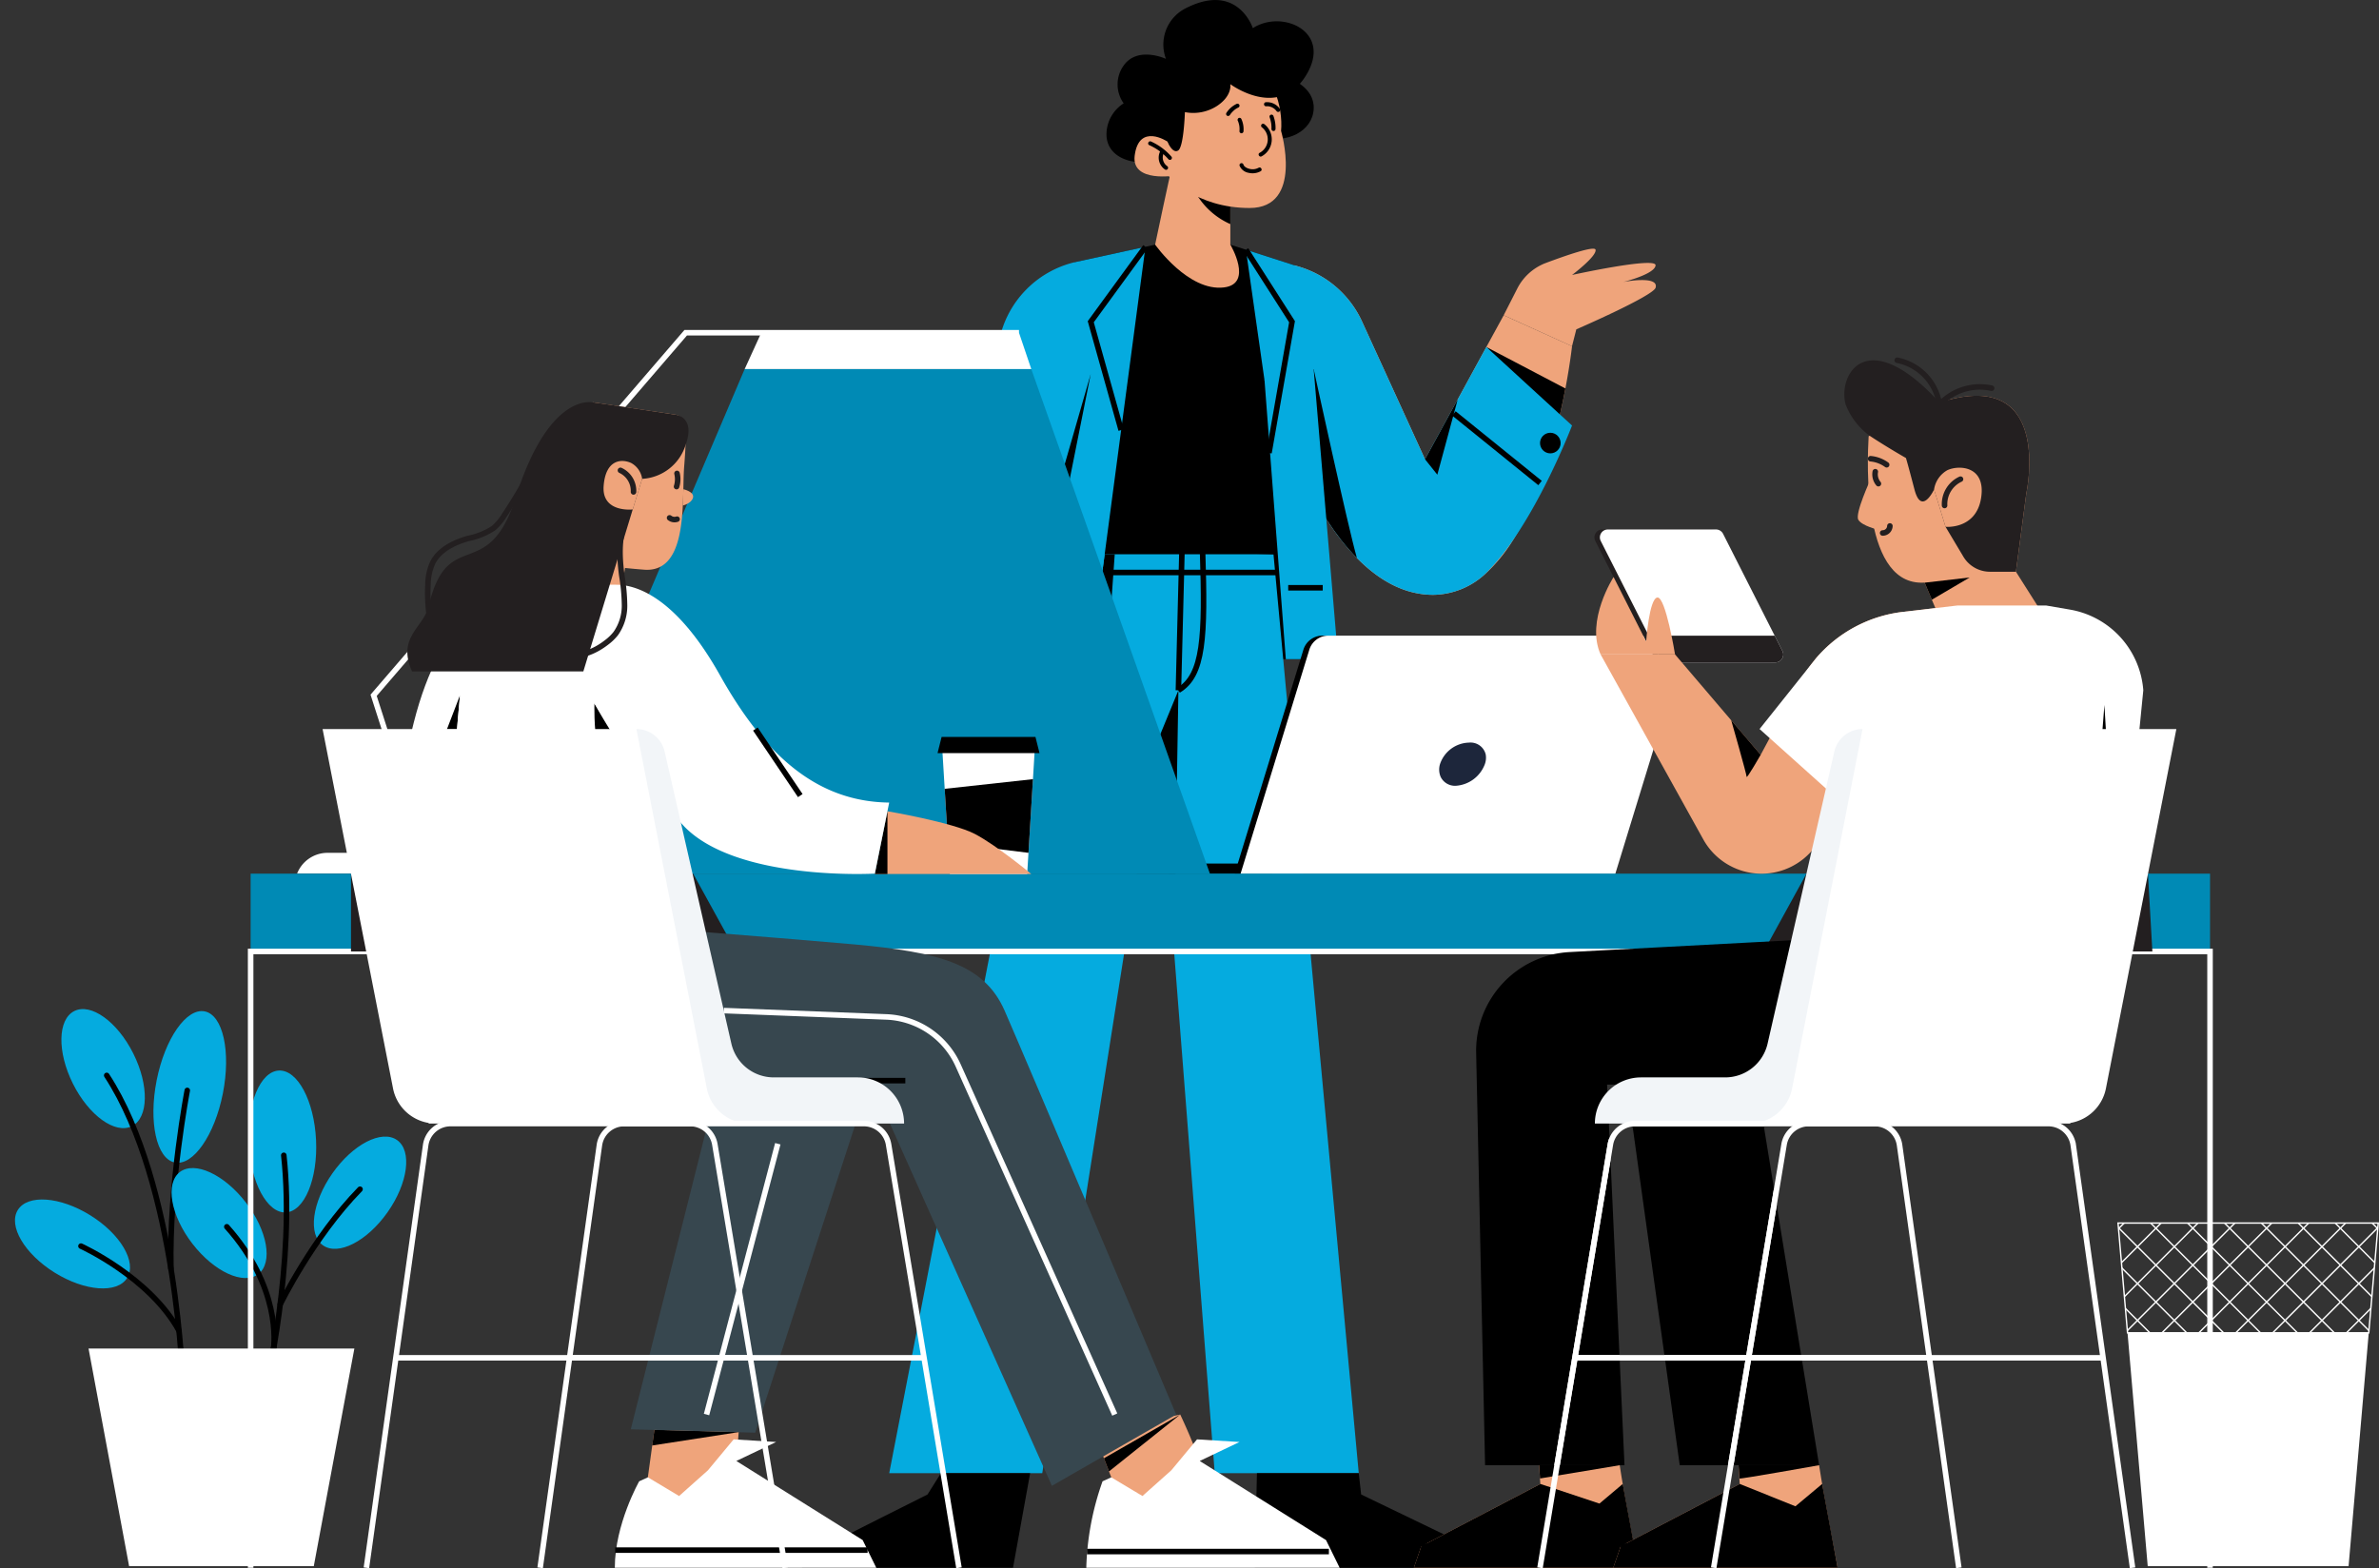 <svg xmlns="http://www.w3.org/2000/svg" xmlns:xlink="http://www.w3.org/1999/xlink" width="430.454" height="283.796" viewBox="0 0 430.454 283.796">
  <rect x="0" y="0" width="430.454" height="283.796" fill="#333333" stroke="none"/>
  <defs>
    <clipPath id="clip-path">
      <path id="Path_10051" data-name="Path 10051" d="M615.923,391.36l-1.717,19.861H570.557L568.84,391.36Z" transform="translate(-568.84 -391.36)"/>
    </clipPath>
    <clipPath id="clip-path-2">
      <path id="Path_10140" data-name="Path 10140" d="M477.1,347.607l-1.16-26.547c-.33,0-29.065,1.527-48.419,2.562A17.878,17.878,0,0,0,410.6,341.86l1.615,74.614h25.226l-3.149-68.867h3.574l9.578,68.867h25.226l-11.237-68.867H477.1Z" transform="translate(-410.594 -321.06)"/>
    </clipPath>
  </defs>
  <g id="corporate_training_banner" transform="translate(-46.693 -89.796)">
    <g id="OBJECTS" transform="translate(46.693 89.796)">
      <g id="Group_3522" data-name="Group 3522" transform="translate(383.234 221.335)">
        <path id="Path_10049" data-name="Path 10049" d="M614.828,418.42l-3.648,42.225H574.835L571.18,418.42Z" transform="translate(-569.463 -398.559)" fill="#fff"/>
        <g id="Group_3521" data-name="Group 3521">
          <path id="Path_10050" data-name="Path 10050" d="M615.923,391.36l-1.717,19.861H570.557L568.84,391.36Z" transform="translate(-568.84 -391.36)" fill="none" stroke="#fff" stroke-miterlimit="10" stroke-width="0.25"/>
          <g id="Group_3520" data-name="Group 3520">
            <g id="Group_3519" data-name="Group 3519" clip-path="url(#clip-path)">
              <g id="Group_3517" data-name="Group 3517" transform="translate(-17.109 -29.703)">
                <line id="Line_9" data-name="Line 9" y1="47.92" x2="47.92" fill="none" stroke="#fff" stroke-miterlimit="10" stroke-width="0.25"/>
                <line id="Line_10" data-name="Line 10" y1="47.92" x2="47.92" transform="translate(3.339 3.339)" fill="none" stroke="#fff" stroke-miterlimit="10" stroke-width="0.25"/>
                <line id="Line_11" data-name="Line 11" y1="47.92" x2="47.913" transform="translate(6.679 6.679)" fill="none" stroke="#fff" stroke-miterlimit="10" stroke-width="0.25"/>
                <line id="Line_12" data-name="Line 12" y1="47.913" x2="47.913" transform="translate(10.018 10.019)" fill="none" stroke="#fff" stroke-miterlimit="10" stroke-width="0.25"/>
                <line id="Line_13" data-name="Line 13" y1="47.92" x2="47.92" transform="translate(13.351 13.351)" fill="none" stroke="#fff" stroke-miterlimit="10" stroke-width="0.25"/>
                <line id="Line_14" data-name="Line 14" y1="47.92" x2="47.92" transform="translate(16.69 16.69)" fill="none" stroke="#fff" stroke-miterlimit="10" stroke-width="0.25"/>
                <line id="Line_15" data-name="Line 15" y1="47.92" x2="47.92" transform="translate(20.03 20.03)" fill="none" stroke="#fff" stroke-miterlimit="10" stroke-width="0.25"/>
                <line id="Line_16" data-name="Line 16" y1="47.92" x2="47.913" transform="translate(23.369 23.369)" fill="none" stroke="#fff" stroke-miterlimit="10" stroke-width="0.25"/>
                <line id="Line_17" data-name="Line 17" y1="47.913" x2="47.913" transform="translate(26.709 26.709)" fill="none" stroke="#fff" stroke-miterlimit="10" stroke-width="0.25"/>
                <line id="Line_18" data-name="Line 18" y1="47.92" x2="47.92" transform="translate(30.041 30.041)" fill="none" stroke="#fff" stroke-miterlimit="10" stroke-width="0.25"/>
                <line id="Line_19" data-name="Line 19" y1="47.92" x2="47.92" transform="translate(33.38 33.38)" fill="none" stroke="#fff" stroke-miterlimit="10" stroke-width="0.25"/>
              </g>
              <g id="Group_3518" data-name="Group 3518" transform="translate(-17.109 -29.703)">
                <line id="Line_20" data-name="Line 20" x1="47.92" y1="47.92" transform="translate(0 33.38)" fill="none" stroke="#fff" stroke-miterlimit="10" stroke-width="0.25"/>
                <line id="Line_21" data-name="Line 21" x1="47.92" y1="47.92" transform="translate(3.339 30.041)" fill="none" stroke="#fff" stroke-miterlimit="10" stroke-width="0.25"/>
                <line id="Line_22" data-name="Line 22" x1="47.913" y1="47.913" transform="translate(6.679 26.709)" fill="none" stroke="#fff" stroke-miterlimit="10" stroke-width="0.25"/>
                <line id="Line_23" data-name="Line 23" x1="47.913" y1="47.92" transform="translate(10.018 23.369)" fill="none" stroke="#fff" stroke-miterlimit="10" stroke-width="0.25"/>
                <line id="Line_24" data-name="Line 24" x1="47.92" y1="47.92" transform="translate(13.351 20.03)" fill="none" stroke="#fff" stroke-miterlimit="10" stroke-width="0.25"/>
                <line id="Line_25" data-name="Line 25" x1="47.92" y1="47.92" transform="translate(16.69 16.69)" fill="none" stroke="#fff" stroke-miterlimit="10" stroke-width="0.25"/>
                <line id="Line_26" data-name="Line 26" x1="47.92" y1="47.92" transform="translate(20.03 13.351)" fill="none" stroke="#fff" stroke-miterlimit="10" stroke-width="0.25"/>
                <line id="Line_27" data-name="Line 27" x1="47.913" y1="47.913" transform="translate(23.369 10.019)" fill="none" stroke="#fff" stroke-miterlimit="10" stroke-width="0.25"/>
                <line id="Line_28" data-name="Line 28" x1="47.913" y1="47.92" transform="translate(26.709 6.679)" fill="none" stroke="#fff" stroke-miterlimit="10" stroke-width="0.25"/>
                <line id="Line_29" data-name="Line 29" x1="47.92" y1="47.92" transform="translate(30.041 3.339)" fill="none" stroke="#fff" stroke-miterlimit="10" stroke-width="0.25"/>
                <line id="Line_30" data-name="Line 30" x1="47.92" y1="47.92" transform="translate(33.38)" fill="none" stroke="#fff" stroke-miterlimit="10" stroke-width="0.25"/>
              </g>
            </g>
          </g>
        </g>
      </g>
      <g id="Group_3530" data-name="Group 3530" transform="translate(0 180.233)">
        <g id="Group_3529" data-name="Group 3529">
          <g id="Group_3525" data-name="Group 3525">
            <g id="Group_3523" data-name="Group 3523">
              <ellipse id="Ellipse_60" data-name="Ellipse 60" cx="6.107" cy="11.648" rx="6.107" ry="11.648" transform="translate(7.985 5.463) rotate(-26.57)" fill="#05abdf"/>
              <ellipse id="Ellipse_61" data-name="Ellipse 61" cx="6.107" cy="11.648" rx="6.107" ry="11.648" transform="translate(0 43.919) rotate(-58.136)" fill="#05abdf"/>
              <ellipse id="Ellipse_62" data-name="Ellipse 62" cx="6.107" cy="13.938" rx="6.107" ry="13.938" transform="matrix(0.981, 0.194, -0.194, 0.981, 31.047, 1.608)" fill="#05abdf"/>
            </g>
            <g id="Group_3524" data-name="Group 3524" transform="translate(14.648 14.379)">
              <path id="Path_10052" data-name="Path 10052" d="M86.8,411.3S85.83,374.576,73,354.95" transform="translate(-68.339 -354.95)" fill="none" stroke="#000" stroke-linecap="round" stroke-miterlimit="10" stroke-width="1"/>
              <path id="Path_10053" data-name="Path 10053" d="M88.821,390.885c-.345-15.134,2.958-32.235,2.958-32.235" transform="translate(-72.542 -355.934)" fill="none" stroke="#000" stroke-linecap="round" stroke-miterlimit="10" stroke-width="1"/>
              <path id="Path_10054" data-name="Path 10054" d="M84.4,412.365C79.091,402.677,66.65,397.04,66.65,397.04" transform="translate(-66.65 -366.148)" fill="none" stroke="#000" stroke-linecap="round" stroke-miterlimit="10" stroke-width="1"/>
            </g>
          </g>
          <g id="Group_3528" data-name="Group 3528" transform="translate(27.694 13.201)">
            <g id="Group_3526" data-name="Group 3526">
              <ellipse id="Ellipse_63" data-name="Ellipse 63" cx="6.107" cy="12.852" rx="6.107" ry="12.852" transform="translate(16.666 0.594) rotate(-2.786)" fill="#05abdf"/>
              <ellipse id="Ellipse_64" data-name="Ellipse 64" cx="6.107" cy="11.648" rx="6.107" ry="11.648" transform="matrix(0.818, 0.575, -0.575, 0.818, 39.152, 9.367)" fill="#05abdf"/>
              <ellipse id="Ellipse_65" data-name="Ellipse 65" cx="6.107" cy="11.648" rx="6.107" ry="11.648" transform="translate(0 22.4) rotate(-37.626)" fill="#05abdf"/>
            </g>
            <g id="Group_3527" data-name="Group 3527" transform="translate(13.347 15.637)">
              <path id="Path_10055" data-name="Path 10055" d="M112.16,417.043s5.431-22.87,3.3-42.393" transform="translate(-105.151 -374.65)" fill="none" stroke="#000" stroke-linecap="round" stroke-miterlimit="10" stroke-width="1"/>
              <path id="Path_10056" data-name="Path 10056" d="M115.77,403.847s5.894-12.088,14.444-20.837" transform="translate(-106.111 -376.874)" fill="none" stroke="#000" stroke-linecap="round" stroke-miterlimit="10" stroke-width="1"/>
              <path id="Path_10057" data-name="Path 10057" d="M111.028,414.6c.22-1.292,1.3-11.442-8.418-22.327" transform="translate(-102.61 -379.338)" fill="none" stroke="#000" stroke-linecap="round" stroke-miterlimit="10" stroke-width="1"/>
            </g>
          </g>
        </g>
        <path id="Path_10058" data-name="Path 10058" d="M109.277,461.674H75.86L68.52,422.29h48.1Z" transform="translate(-52.5 -358.486)" fill="#fff"/>
      </g>
      <g id="Group_3571" data-name="Group 3571" transform="translate(135.641)">
        <path id="Path_10059" data-name="Path 10059" d="M330.02,223.31h26.833l7.34,21.3H330.02Z" transform="translate(-257.71 -125.317)"/>
        <g id="Group_3535" data-name="Group 3535" transform="translate(9.424 99.021)">
          <g id="Group_3533" data-name="Group 3533" transform="translate(15.831)">
            <path id="Path_10060" data-name="Path 10060" d="M335.438,226.05l15.428,166.285H324.81L314.476,259.805,293.6,392.336H265.91L298.351,224.92Z" transform="translate(-265.91 -224.766)" fill="#05abdf"/>
            <g id="Group_3531" data-name="Group 3531" transform="translate(27.927 1.284)">
              <path id="Path_10061" data-name="Path 10061" d="M303.96,248.626l11.376-1.05,1.5-21.116h-1.82L312.5,245.447h-7.919Z" transform="translate(-303.96 -226.46)"/>
              <path id="Path_10062" data-name="Path 10062" d="M332.08,269.138,335.838,260l-.785,47.26Z" transform="translate(-311.441 -235.383)"/>
            </g>
            <g id="Group_3532" data-name="Group 3532" transform="translate(38.547)">
              <path id="Path_10063" data-name="Path 10063" d="M337.2,250.843c4.558-2.73,4.881-9.527,4.374-25.263" transform="translate(-323.424 -224.941)" fill="none" stroke="#000" stroke-miterlimit="10" stroke-width="1"/>
              <line id="Line_31" data-name="Line 31" x1="0.661" y2="25.901" transform="translate(13.776)" fill="none" stroke="#000" stroke-miterlimit="10" stroke-width="1"/>
              <line id="Line_32" data-name="Line 32" x2="31.986" transform="translate(0 4.58)" fill="none" stroke="#000" stroke-miterlimit="10" stroke-width="1"/>
            </g>
          </g>
          <g id="Group_3534" data-name="Group 3534" transform="translate(0 167.57)">
            <path id="Path_10064" data-name="Path 10064" d="M374.844,453.02l.433,3.861,17.9,8.624,1.549,4.639H356.04l.382-17.123Z" transform="translate(-274.057 -453.02)"/>
            <path id="Path_10065" data-name="Path 10065" d="M285.669,453.02l-3.1,17.123H244.34s3.758-3.538,4.418-3.978,18.342-9.285,18.342-9.285l2.429-3.861h16.14Z" transform="translate(-244.34 -453.02)"/>
          </g>
        </g>
        <g id="Group_3536" data-name="Group 3536" transform="translate(53.183 41.963)">
          <path id="Path_10066" data-name="Path 10066" d="M324.151,150.12l-14.635,3.193L303.96,206.15h46.6l-1.218-52.294-11.589-3.736Z" transform="translate(-303.96 -147.808)"/>
          <path id="Path_10067" data-name="Path 10067" d="M331.47,149.282s6.011,8.551,12.477,7.736c5.336-.668,1.13-7.736,1.13-7.736l-8.33-2.312Z" transform="translate(-311.279 -146.97)" fill="#efa47b"/>
        </g>
        <g id="Group_3548" data-name="Group 3548" transform="translate(0 44.657)">
          <g id="Group_3541" data-name="Group 3541" transform="translate(93.161 0.349)">
            <g id="Group_3537" data-name="Group 3537">
              <path id="Path_10068" data-name="Path 10068" d="M414.071,169.852s-.338,3.09-1.2,7.648c-.272,1.439-.6,3.024-.984,4.7-.242,1.072-.514,2.18-.807,3.317-1.666,6.5-4.169,13.835-7.765,19.545a27.433,27.433,0,0,1-4.749,5.806l-.015.015a14.117,14.117,0,0,1-9.6,3.963c-20.132,0-30.048-38.812-30.518-38.812l5.4-20.822c.235.066.462.132.69.2a18.314,18.314,0,0,1,11.552,9.967l11.4,24.94,11.09-20.323,3.141-5.747Z" transform="translate(-358.43 -152.205)" fill="#efa47b"/>
              <path id="Path_10069" data-name="Path 10069" d="M417.39,163.156l2.451-4.815a9.6,9.6,0,0,1,5.2-4.653c3.633-1.358,8.793-3.149,8.969-2.393.272,1.174-4.25,4.573-4.25,4.573s15.252-3.347,15.112-1.739-5.842,3.009-5.842,3.009,6.518-1.262,5.842,1.042c-.448,1.5-14.342,7.53-14.342,7.53l-.778,3.061Z" transform="translate(-374.116 -151.115)" fill="#efa47b"/>
              <path id="Path_10070" data-name="Path 10070" d="M427.415,182.858c-.272,1.439-.6,3.024-.983,4.7-.242,1.072-.514,2.18-.807,3.317L413.11,175.35Z" transform="translate(-372.977 -157.563)"/>
            </g>
            <g id="Group_3540" data-name="Group 3540" transform="translate(0 3.005)">
              <g id="Group_3539" data-name="Group 3539">
                <path id="Path_10071" data-name="Path 10071" d="M414.071,184.2s-4.507,11.824-10.76,20.859a41.268,41.268,0,0,1-4.749,5.806l-.015.015a14.117,14.117,0,0,1-9.6,3.963c-5.307,0-9.9-2.7-13.806-6.672-7.934-8.074-12.991-21.424-15.288-28.089-.859-2.5-1.328-4.051-1.424-4.051l5.4-20.822c.235.066.462.132.69.2a18.314,18.314,0,0,1,11.552,9.967l11.4,24.94,11.09-20.323L411.884,182.2Z" transform="translate(-358.43 -155.21)" fill="#05abdf"/>
                <g id="Group_3538" data-name="Group 3538" transform="translate(1.424 18.782)">
                  <path id="Path_10072" data-name="Path 10072" d="M398,199.116l2.224,2.789,3.684-13.615Z" transform="translate(-370.381 -182.793)"/>
                  <path id="Path_10073" data-name="Path 10073" d="M375.658,214.98c-7.934-8.074-12.991-21.424-15.288-28.089l7.472-6.092S374.066,209.454,375.658,214.98Z" transform="translate(-360.37 -180.8)"/>
                </g>
              </g>
              <circle id="Ellipse_66" data-name="Ellipse 66" cx="1.864" cy="1.864" r="1.864" transform="translate(49.85 30.305)"/>
              <line id="Line_33" data-name="Line 33" x2="15.582" y2="12.595" transform="translate(34.268 26.804)" fill="none" stroke="#000" stroke-miterlimit="10" stroke-width="1"/>
            </g>
          </g>
          <g id="Group_3544" data-name="Group 3544" transform="translate(0 2.811)">
            <path id="Path_10074" data-name="Path 10074" d="M272.117,281.91c-2.539,7.751-5.857,16.389-10.951,16.83s-29.667.2-29.667.2c9.057-6.452,21.476-10.378,21.476-10.378l3.178-6.65h15.964Z" transform="translate(-231.5 -188.374)" fill="#9a3608"/>
            <g id="Group_3543" data-name="Group 3543" transform="translate(19.751)">
              <path id="Path_10075" data-name="Path 10075" d="M297.4,154.47c-.066.015-.139.037-.206.051a18.287,18.287,0,0,0-12.866,12.1L258.41,248.006h20.859l21.1-73.352Z" transform="translate(-258.41 -154.47)" fill="#05abdf"/>
              <g id="Group_3542" data-name="Group 3542" transform="translate(4.382 79.781)">
                <circle id="Ellipse_67" data-name="Ellipse 67" cx="1.864" cy="1.864" r="1.864" transform="translate(12.052 7.574)"/>
                <line id="Line_34" data-name="Line 34" x2="19.641" y2="0.132" fill="none" stroke="#000" stroke-miterlimit="10" stroke-width="1"/>
              </g>
            </g>
          </g>
          <g id="Group_3545" data-name="Group 3545" transform="translate(89.792 0.528)">
            <path id="Path_10076" data-name="Path 10076" d="M353.84,151.36l3.369,23.648,3.853,50.46h9.468l-4.426-52.5-3.494-18.782Z" transform="translate(-353.84 -151.36)" fill="#05abdf"/>
            <path id="Path_10077" data-name="Path 10077" d="M353.84,151.36l8.345,13.035-4.169,23.751" transform="translate(-353.84 -151.36)" fill="none" stroke="#000" stroke-miterlimit="10" stroke-width="1"/>
            <line id="Line_35" data-name="Line 35" x2="6.246" transform="translate(7.655 61.183)" fill="none" stroke="#000" stroke-miterlimit="10" stroke-width="1"/>
          </g>
          <g id="Group_3547" data-name="Group 3547" transform="translate(43.773)">
            <path id="Path_10078" data-name="Path 10078" d="M318.986,150.64l-9.9,74.636H291.14l12.154-51.854,2.811-19.971Z" transform="translate(-291.14 -150.64)" fill="#05abdf"/>
            <g id="Group_3546" data-name="Group 3546" transform="translate(3.09)">
              <path id="Path_10079" data-name="Path 10079" d="M310.205,181.98l-10.312,51.634H295.35Z" transform="translate(-295.35 -158.978)"/>
              <path id="Path_10080" data-name="Path 10080" d="M325.491,150.64l-9.9,13.564,5.5,19.611" transform="translate(-300.735 -150.64)" fill="none" stroke="#000" stroke-miterlimit="10" stroke-width="1"/>
              <line id="Line_36" data-name="Line 36" x1="7.736" transform="translate(7.119 61.711)" fill="none" stroke="#000" stroke-miterlimit="10" stroke-width="1"/>
            </g>
          </g>
        </g>
        <g id="Group_3570" data-name="Group 3570" transform="translate(64.553)">
          <g id="Group_3549" data-name="Group 3549" transform="translate(8.814 30.572)">
            <path id="Path_10081" data-name="Path 10081" d="M334.44,131.45c-.139.206-2.98,13.7-2.98,13.7h13.608V133.718Z" transform="translate(-331.46 -131.45)" fill="#efa47b"/>
            <path id="Path_10082" data-name="Path 10082" d="M347.893,143.268a13.455,13.455,0,0,1-5.813-4.918l5.813.558Z" transform="translate(-334.285 -133.286)"/>
          </g>
          <path id="Path_10083" data-name="Path 10083" d="M362.775,109.13s4.639,1.5,4.433,5.534-4.9,6.363-9.219,5.013l.749-10.085Z" transform="translate(-329.704 -94.94)"/>
          <g id="Group_3563" data-name="Group 3563" transform="translate(10.136 11.842)">
            <path id="Path_10084" data-name="Path 10084" d="M348.343,106.195c4.91.2,6.774,7.362,6.385,11.589,0,0,4.125,13.945-5.7,13.945s-14.628-5.791-14.628-5.791-3.464-10.7,1.666-16.991C339.308,104.976,343.433,106,348.343,106.195Z" transform="translate(-333.262 -105.931)" fill="#efa47b"/>
            <g id="Group_3562" data-name="Group 3562" transform="translate(11.524 6.641)">
              <g id="Group_3551" data-name="Group 3551" transform="translate(5.88 3.913)">
                <g id="Group_3550" data-name="Group 3550">
                  <path id="Path_10085" data-name="Path 10085" d="M357.529,120.927a2.76,2.76,0,0,1-.374,4.646c-.411.228-.044.859.367.631a3.487,3.487,0,0,0,.521-5.791.384.384,0,0,0-.521,0,.375.375,0,0,0,.007.514Z" transform="translate(-356.975 -120.311)"/>
                </g>
              </g>
              <g id="Group_3553" data-name="Group 3553" transform="translate(2.405 11.013)">
                <g id="Group_3552" data-name="Group 3552">
                  <path id="Path_10086" data-name="Path 10086" d="M352.255,130.444a2.167,2.167,0,0,0,1.688,1.328,3.037,3.037,0,0,0,2.136-.294c.411-.228.044-.859-.367-.631a2.254,2.254,0,0,1-1.527.228c-.448-.088-1.094-.345-1.226-.829a.366.366,0,0,0-.7.2Z" transform="translate(-352.24 -129.986)"/>
                </g>
              </g>
              <g id="Group_3555" data-name="Group 3555" transform="translate(2.083 2.844)">
                <g id="Group_3554" data-name="Group 3554">
                  <path id="Path_10087" data-name="Path 10087" d="M351.844,119.409c.007.022.022.044.029.066-.015-.029-.007-.029.007.015a.576.576,0,0,1,.037.1,2.471,2.471,0,0,1,.081.25,3.832,3.832,0,0,1,.11.484c0,.015.022.132.007.066.007.037.007.073.015.11.007.088.015.169.015.257a4.129,4.129,0,0,1-.015.521.373.373,0,0,0,.367.367.378.378,0,0,0,.367-.367,4.468,4.468,0,0,0-.4-2.246.369.369,0,0,0-.5-.132.394.394,0,0,0-.125.506Z" transform="translate(-351.802 -118.856)"/>
                </g>
              </g>
              <g id="Group_3557" data-name="Group 3557" transform="translate(7.847 2.258)">
                <g id="Group_3556" data-name="Group 3556">
                  <path id="Path_10088" data-name="Path 10088" d="M359.673,118.514a6.13,6.13,0,0,1,.279,1.079c.007.044.015.081.022.125-.007-.044.007.073.007.088.007.088.015.176.022.272a5.106,5.106,0,0,1,.007.58.367.367,0,1,0,.734,0,6.115,6.115,0,0,0-.367-2.327.372.372,0,0,0-.455-.257.358.358,0,0,0-.25.44Z" transform="translate(-359.654 -118.057)"/>
                </g>
              </g>
              <g id="Group_3559" data-name="Group 3559" transform="translate(0 0.286)">
                <g id="Group_3558" data-name="Group 3558">
                  <path id="Path_10089" data-name="Path 10089" d="M349.651,117.41c.051-.073.1-.154.154-.228a.228.228,0,0,1,.051-.066c-.029.029-.029.037,0,0a1.284,1.284,0,0,1,.088-.1,4.956,4.956,0,0,1,.389-.4c.037-.029.066-.059.1-.088.015-.015.037-.029.051-.044h0a2.422,2.422,0,0,1,.22-.161,4.135,4.135,0,0,1,.5-.279.362.362,0,0,0,.132-.5.377.377,0,0,0-.5-.132,4.5,4.5,0,0,0-1.828,1.629.369.369,0,0,0,.132.5.384.384,0,0,0,.506-.132Z" transform="translate(-348.963 -115.37)"/>
                </g>
              </g>
              <g id="Group_3561" data-name="Group 3561" transform="translate(6.875)">
                <g id="Group_3560" data-name="Group 3560">
                  <path id="Path_10090" data-name="Path 10090" d="M358.7,115.729c.1-.007.2-.007.294-.007a1,1,0,0,1,.147.015c.044,0-.059-.007.015,0a.214.214,0,0,1,.066.015,2.049,2.049,0,0,1,.286.073c.051.015.1.037.154.051.029.015.037.015,0,0,.022.015.051.022.073.037a2.864,2.864,0,0,1,.257.139l.125.081c.015.015.037.022.051.037-.044-.029-.007,0,.015.015.073.066.147.132.213.2a1.279,1.279,0,0,1,.1.11c.022.022.022.029,0,0l.059.081a.379.379,0,0,0,.5.132.37.37,0,0,0,.132-.5,2.815,2.815,0,0,0-2.488-1.218.371.371,0,1,0,.007.741Z" transform="translate(-358.33 -114.98)"/>
                </g>
              </g>
            </g>
          </g>
          <path id="Path_10091" data-name="Path 10091" d="M330.489,115.414s.917,2.275,1.945,1.615,1.218-6.943,1.218-6.943a7.913,7.913,0,0,0,5.82-1.123c2.818-1.872,2.393-3.941,2.393-3.941s8.675,6.474,13.652-1.5-4.22-12.1-9.571-8.631c0,0-2.767-8.565-12.389-3.472a7.352,7.352,0,0,0-3.332,9.028s-5.116-2.371-7.648,1.2a5.873,5.873,0,0,0,0,6.855,6.659,6.659,0,0,0-3.1,6.04c.374,4,4.976,4.94,7.229,4.47Z" transform="translate(-319.452 -89.796)"/>
          <g id="Group_3569" data-name="Group 3569" transform="translate(5.079 24.633)">
            <path id="Path_10092" data-name="Path 10092" d="M332.33,124.343l1.512,6.129s-8.066,1.417-7.435-3.582C327.171,120.9,332.33,124.343,332.33,124.343Z" transform="translate(-326.372 -123.359)" fill="#efa47b"/>
            <g id="Group_3568" data-name="Group 3568" transform="translate(2.472 0.943)">
              <g id="Group_3565" data-name="Group 3565">
                <g id="Group_3564" data-name="Group 3564">
                  <path id="Path_10093" data-name="Path 10093" d="M329.924,125.324a10.119,10.119,0,0,1,3.435,2.5.377.377,0,0,0,.5.132.37.37,0,0,0,.132-.5,10.776,10.776,0,0,0-3.7-2.767c-.411-.228-.785.4-.367.631Z" transform="translate(-329.741 -124.644)"/>
                </g>
              </g>
              <g id="Group_3567" data-name="Group 3567" transform="translate(1.91 1.663)">
                <g id="Group_3566" data-name="Group 3566">
                  <path id="Path_10094" data-name="Path 10094" d="M332.59,127.086a2.6,2.6,0,0,0,.9,3.266.362.362,0,0,0,.5-.132.369.369,0,0,0-.132-.5,1.9,1.9,0,0,1-.69-.947,1.864,1.864,0,0,1,.059-1.321.365.365,0,0,0-.631-.367Z" transform="translate(-332.343 -126.91)"/>
                </g>
              </g>
            </g>
          </g>
        </g>
      </g>
      <g id="Group_3573" data-name="Group 3573" transform="translate(181.014 115.029)">
        <path id="Path_10095" data-name="Path 10095" d="M297.57,302.71H342.5v1.9H293.32A5.692,5.692,0,0,1,297.57,302.71Z" transform="translate(-293.32 -261.469)"/>
        <path id="Path_10096" data-name="Path 10096" d="M351.04,289.662h67.81l11.8-38.459a3.622,3.622,0,0,0-3.457-4.683H366.952a3.607,3.607,0,0,0-3.457,2.554Z" transform="translate(-308.676 -246.52)"/>
        <path id="Path_10097" data-name="Path 10097" d="M352.5,289.662h67.81l11.8-38.459a3.622,3.622,0,0,0-3.457-4.683H368.412a3.607,3.607,0,0,0-3.457,2.554Z" transform="translate(-309.064 -246.52)" fill="#fff"/>
        <g id="Group_3572" data-name="Group 3572" transform="translate(79.392 19.354)">
          <path id="Path_10098" data-name="Path 10098" d="M401.747,279.077a2.879,2.879,0,0,0,2.745,1.629,6.026,6.026,0,0,0,5.255-3.9,3.423,3.423,0,0,0,.161-1.769,2.821,2.821,0,0,0-3.017-2.143,5.686,5.686,0,0,0-5.262,3.912A3.388,3.388,0,0,0,401.747,279.077Z" transform="translate(-401.49 -272.89)" fill="#1d263b"/>
        </g>
      </g>
      <g id="Group_3576" data-name="Group 3576" transform="translate(53.753 60.217)">
        <g id="Group_3575" data-name="Group 3575">
          <g id="Group_3574" data-name="Group 3574">
            <path id="Path_10099" data-name="Path 10099" d="M147.96,265.955l-9.16-28.507,56.463-65.608h60.309" transform="translate(-124.95 -171.84)" fill="none" stroke="#fff" stroke-miterlimit="10" stroke-width="1"/>
            <path id="Path_10100" data-name="Path 10100" d="M160.43,300.07H125.442a5.923,5.923,0,0,0-5.512,3.765h46.012A5.916,5.916,0,0,0,160.43,300.07Z" transform="translate(-119.93 -205.955)" fill="#fff"/>
          </g>
          <path id="Path_10101" data-name="Path 10101" d="M233.272,171.84l-3,6.576h51.861l-2.224-6.576Z" transform="translate(-149.285 -171.84)" fill="#fff"/>
        </g>
        <path id="Path_10102" data-name="Path 10102" d="M216.154,180.8,177.21,272.178H300.361L268.015,180.8Z" transform="translate(-135.169 -174.224)" fill="#008ab5"/>
      </g>
      <g id="Group_3579" data-name="Group 3579" transform="translate(45.349 158.104)">
        <g id="Group_3577" data-name="Group 3577">
          <rect id="Rectangle_1117" data-name="Rectangle 1117" width="354.531" height="14.077" fill="#008ab5"/>
          <path id="Path_10103" data-name="Path 10103" d="M463.011,435.922V324.39H108.48V435.922" transform="translate(-108.48 -310.313)" fill="none" stroke="#fff" stroke-miterlimit="10" stroke-width="1"/>
        </g>
        <g id="Group_3578" data-name="Group 3578" transform="translate(18.158)">
          <path id="Path_10104" data-name="Path 10104" d="M489.226,305.21l-7.736,14.077h70.328l-.8-14.011Z" transform="translate(-225.875 -305.21)" fill="#231f20"/>
          <path id="Path_10105" data-name="Path 10105" d="M133.22,305.276v14.011h69.66l-7.751-14.077Z" transform="translate(-133.22 -305.21)" fill="#231f20"/>
        </g>
      </g>
      <g id="Group_3603" data-name="Group 3603" transform="translate(255.826 65.193)">
        <g id="Group_3588" data-name="Group 3588" transform="translate(77.88)">
          <g id="Group_3584" data-name="Group 3584" transform="translate(2.44 6.431)">
            <g id="Group_3582" data-name="Group 3582">
              <g id="Group_3580" data-name="Group 3580">
                <path id="Path_10106" data-name="Path 10106" d="M535.838,205.032l-1.879,14.195s-3.171.462-16.11,1.923c-11.795,1.343-10.811-21.666-10.54-26.445l.176-.088,12.646-6.011c.015-.007.029-.007.044-.015C540.895,181.92,535.838,205.032,535.838,205.032Z" transform="translate(-505.345 -187.383)" fill="#efa47b"/>
                <path id="Path_10107" data-name="Path 10107" d="M507.015,207.94s-2.9,6.239-2.231,7.354,3.574,1.784,3.574,1.784Z" transform="translate(-504.684 -192.852)" fill="#efa47b"/>
              </g>
              <g id="Group_3581" data-name="Group 3581" transform="translate(10.764 30.663)">
                <path id="Path_10108" data-name="Path 10108" d="M519.35,229.16l4.932,11.677h19.575l-6.657-10.5Z" transform="translate(-519.35 -229.16)" fill="#efa47b"/>
                <path id="Path_10109" data-name="Path 10109" d="M521.17,233.119l8.147-.939-6.848,4.022Z" transform="translate(-519.834 -229.963)"/>
              </g>
            </g>
            <g id="Group_3583" data-name="Group 3583" transform="translate(2.324 11.389)">
              <path id="Path_10110" data-name="Path 10110" d="M508.983,206.1a2.625,2.625,0,0,0,.565,2.165" transform="translate(-508.139 -203.751)" fill="none" stroke="#231f20" stroke-linecap="round" stroke-miterlimit="10" stroke-width="1"/>
              <path id="Path_10111" data-name="Path 10111" d="M510.81,220.75a1.308,1.308,0,0,0,1.314-1.27" transform="translate(-508.637 -207.311)" fill="none" stroke="#231f20" stroke-linecap="round" stroke-miterlimit="10" stroke-width="1"/>
              <path id="Path_10112" data-name="Path 10112" d="M507.85,202.9a5.845,5.845,0,0,1,2.9,1.094" transform="translate(-507.85 -202.9)" fill="none" stroke="#231f20" stroke-linecap="round" stroke-miterlimit="10" stroke-width="1"/>
            </g>
          </g>
          <g id="Group_3586" data-name="Group 3586">
            <path id="Path_10113" data-name="Path 10113" d="M534.293,202.71,532.414,216.9h-4.7a5.6,5.6,0,0,1-4.815-2.738l-3.222-5.395-2.07-6.76s-2.275,4.881-3.552,0-1.541-5.688-1.541-5.688-3.376-1.916-6.569-4.029a12.656,12.656,0,0,1-4.36-5.71c-1.417-5.519,3.971-14.532,17.006-.3.015-.007.029-.007.044-.015C539.35,179.6,534.293,202.71,534.293,202.71Z" transform="translate(-501.36 -178.628)" fill="#231f20"/>
            <g id="Group_3585" data-name="Group 3585" transform="translate(9.578)">
              <path id="Path_10114" data-name="Path 10114" d="M521.427,188.264a2.9,2.9,0,0,0,.382-2.73,9.6,9.6,0,0,0-7.4-6.914" transform="translate(-514.41 -178.62)" fill="none" stroke="#231f20" stroke-linecap="round" stroke-miterlimit="10" stroke-width="1"/>
              <path id="Path_10115" data-name="Path 10115" d="M524.17,189.49a2.33,2.33,0,0,1,.807-1.431,9.943,9.943,0,0,1,9.108-2.635" transform="translate(-517.007 -180.367)" fill="none" stroke="#231f20" stroke-linecap="round" stroke-miterlimit="10" stroke-width="1"/>
            </g>
          </g>
          <g id="Group_3587" data-name="Group 3587" transform="translate(16.243 19.447)">
            <path id="Path_10116" data-name="Path 10116" d="M523.49,209.06l2.07,6.752s5.5.521,6.43-5.16c.961-5.894-4.029-6.062-6.1-5.086A4.831,4.831,0,0,0,523.49,209.06Z" transform="translate(-523.49 -205.116)" fill="#efa47b"/>
            <path id="Path_10117" data-name="Path 10117" d="M528.961,207.94a4.98,4.98,0,0,0-2.885,4.763" transform="translate(-524.175 -205.868)" fill="none" stroke="#231f20" stroke-linecap="round" stroke-miterlimit="10" stroke-width="1"/>
          </g>
        </g>
        <g id="Group_3596" data-name="Group 3596" transform="translate(0 104.538)">
          <g id="Group_3595" data-name="Group 3595" transform="translate(0 95.422)">
            <g id="Group_3591" data-name="Group 3591">
              <g id="Group_3589" data-name="Group 3589">
                <path id="Path_10118" data-name="Path 10118" d="M432.491,451.06c.756,5.2,3.354,18.569,3.354,18.569h-40.6l1.35-3.9,21.534-11.274-.228-3.391h14.584Z" transform="translate(-395.25 -451.06)" fill="#efa47b"/>
                <path id="Path_10119" data-name="Path 10119" d="M440.706,451.06l-14.415,2.4-.161-2.4Z" transform="translate(-403.465 -451.06)"/>
              </g>
              <g id="Group_3590" data-name="Group 3590" transform="translate(0 3.391)">
                <path id="Path_10120" data-name="Path 10120" d="M418.142,455.68l10.686,3.552,4.213-3.552,2.8,15.171h-40.6l1.35-3.9Z" transform="translate(-395.25 -455.68)"/>
                <line id="Line_37" data-name="Line 37" x2="38.151" transform="translate(1.35 11.274)" fill="none" stroke="#000" stroke-miterlimit="10" stroke-width="1"/>
              </g>
            </g>
            <g id="Group_3594" data-name="Group 3594" transform="translate(36.081)">
              <g id="Group_3592" data-name="Group 3592">
                <path id="Path_10121" data-name="Path 10121" d="M481.651,451.06c.763,5.2,3.354,18.569,3.354,18.569h-40.6l1.35-3.9,21.534-11.274-.228-3.391h14.584Z" transform="translate(-444.41 -451.06)" fill="#efa47b"/>
                <path id="Path_10122" data-name="Path 10122" d="M475.29,451.06h14.576s-14.408,2.569-14.415,2.407S475.29,451.06,475.29,451.06Z" transform="translate(-452.625 -451.06)"/>
              </g>
              <g id="Group_3593" data-name="Group 3593" transform="translate(0 3.391)">
                <path id="Path_10123" data-name="Path 10123" d="M467.3,455.68l10.063,4.044,4.837-4.044,2.8,15.171h-40.6l1.358-3.9Z" transform="translate(-444.41 -455.68)"/>
                <line id="Line_38" data-name="Line 38" x2="37.542" transform="translate(1.358 11.274)" fill="none" stroke="#000" stroke-miterlimit="10" stroke-width="1"/>
              </g>
            </g>
          </g>
          <path id="Path_10124" data-name="Path 10124" d="M482.891,428.649H457.672l-8.6-61.829h23.736Z" transform="translate(-409.568 -333.227)"/>
          <path id="Path_10125" data-name="Path 10125" d="M475.935,321.05c-.33,0-29.065,1.527-48.419,2.561A17.878,17.878,0,0,0,410.6,341.85l1.615,74.614h25.226L434.291,347.6H477.1Z" transform="translate(-399.332 -321.05)"/>
        </g>
        <g id="Group_3602" data-name="Group 3602" transform="translate(32.666 30.621)">
          <g id="Group_3598" data-name="Group 3598">
            <g id="Group_3597" data-name="Group 3597">
              <path id="Path_10126" data-name="Path 10126" d="M471.5,244.406H451.928a1.44,1.44,0,0,1-1.284-.785l-10.73-21.2a1.437,1.437,0,0,1,1.284-2.084h19.567a1.454,1.454,0,0,1,1.284.785l10.73,21.2A1.437,1.437,0,0,1,471.5,244.406Z" transform="translate(-439.756 -220.34)" fill="#231f20"/>
              <path id="Path_10127" data-name="Path 10127" d="M472.845,244.406H453.278a1.421,1.421,0,0,1-1.277-.785l-2.055-4.059-8.683-17.138a1.437,1.437,0,0,1,1.284-2.084h19.567a1.447,1.447,0,0,1,1.284.793l9.336,18.43,1.395,2.76A1.437,1.437,0,0,1,472.845,244.406Z" transform="translate(-440.116 -220.34)" fill="#fff"/>
            </g>
            <path id="Path_10128" data-name="Path 10128" d="M476.049,251.374H456.482a1.421,1.421,0,0,1-1.277-.785l-2.055-4.059h22.789l1.395,2.76A1.437,1.437,0,0,1,476.049,251.374Z" transform="translate(-443.32 -227.308)" fill="#231f20"/>
          </g>
          <g id="Group_3600" data-name="Group 3600" transform="translate(0.306 8.609)">
            <g id="Group_3599" data-name="Group 3599">
              <path id="Path_10129" data-name="Path 10129" d="M505.846,239.09l-11.369,22.29-9.219,13.7-5.072,7.53a12.055,12.055,0,0,1-20.323-1.189L441.28,247.942h13.468l15.494,18.173,1.629-3.031,5.446-10.143a23.644,23.644,0,0,1,1.982-3.1l.015-.022.873-1.094v-.007A24.39,24.39,0,0,1,496,240.242Z" transform="translate(-440.468 -233.938)" fill="#efa47b"/>
              <path id="Path_10130" data-name="Path 10130" d="M454.454,246.074s-1.7-10.466-3.193-10.3-2.033,7.971-2.033,7.971l-5.894-11.67s-5.094,7.89-2.349,14Z" transform="translate(-440.173 -232.07)" fill="#efa47b"/>
              <path id="Path_10131" data-name="Path 10131" d="M478.809,273.643s-2.539,4.433-2.539,3.971-2.789-10.224-2.789-10.224Z" transform="translate(-449.034 -241.467)"/>
            </g>
            <path id="Path_10132" data-name="Path 10132" d="M516.272,239.09,504.9,261.38l-9.219,13.7L482.3,263.083l-1.828-1.637,9.255-11.6.015-.022.873-1.094v-.007a24.39,24.39,0,0,1,15.809-8.477Z" transform="translate(-450.894 -233.938)" fill="#fff"/>
          </g>
          <g id="Group_3601" data-name="Group 3601" transform="translate(37.625 13.762)">
            <path id="Path_10133" data-name="Path 10133" d="M535.131,239.09l4.308.741a16.03,16.03,0,0,1,13.27,14.6l-4.771,48.3-56.918-1,9.461-39.325,18.591-23.318h16.059Z" transform="translate(-491.02 -239.09)" fill="#fff"/>
            <path id="Path_10134" data-name="Path 10134" d="M564.932,263.61l1.16,19.5s-2.672.462-2.672,0Z" transform="translate(-510.281 -245.613)"/>
          </g>
        </g>
      </g>
      <g id="Group_3609" data-name="Group 3609" transform="translate(267.089 131.932)">
        <path id="Path_10135" data-name="Path 10135" d="M498.437,269.55h56.779l-12.742,65.029a7.873,7.873,0,0,1-6.437,6.253l-.029.11H477.96Z" transform="translate(-428.517 -269.55)" fill="#fff"/>
        <path id="Path_10136" data-name="Path 10136" d="M488.3,269.55l-12.742,65.029a7.876,7.876,0,0,1-7.729,6.363H439.87a8.352,8.352,0,0,1,8.352-8.352h15.222a7.869,7.869,0,0,0,7.677-6.121L483.2,273.616a5.244,5.244,0,0,1,5.108-4.066Z" transform="translate(-418.383 -269.55)" fill="#f2f5f8"/>
        <g id="Group_3604" data-name="Group 3604" transform="translate(42.985 71.392)">
          <path id="Path_10137" data-name="Path 10137" d="M544.948,447.21l-10.73-76.486a4.538,4.538,0,0,0-4.492-3.9H486.364a4.525,4.525,0,0,0-4.47,3.787l-12.734,76.6" transform="translate(-469.16 -366.82)" fill="none" stroke="#fff" stroke-miterlimit="10" stroke-width="1"/>
          <line id="Line_39" data-name="Line 39" x1="63.994" transform="translate(6.466 42.393)" fill="none" stroke="#fff" stroke-miterlimit="10" stroke-width="1"/>
        </g>
        <g id="Group_3605" data-name="Group 3605" transform="translate(11.557 71.392)">
          <path id="Path_10138" data-name="Path 10138" d="M502.121,447.21,491.4,370.725a4.538,4.538,0,0,0-4.492-3.9H443.544a4.526,4.526,0,0,0-4.47,3.787l-12.734,76.6" transform="translate(-426.34 -366.82)" fill="none" stroke="#fff" stroke-miterlimit="10" stroke-width="1"/>
          <line id="Line_40" data-name="Line 40" x1="63.986" transform="translate(6.466 42.393)" fill="none" stroke="#fff" stroke-miterlimit="10" stroke-width="1"/>
        </g>
        <g id="Group_3608" data-name="Group 3608" transform="translate(0 37.806)">
          <g id="Group_3606" data-name="Group 3606" clip-path="url(#clip-path-2)">
            <path id="Path_10139" data-name="Path 10139" d="M544.948,447.21l-10.73-76.486a4.538,4.538,0,0,0-4.492-3.9H486.364a4.525,4.525,0,0,0-4.47,3.787l-12.734,76.6" transform="translate(-426.175 -333.234)" fill="none" stroke="#fff" stroke-miterlimit="10" stroke-width="1"/>
            <line id="Line_41" data-name="Line 41" x1="63.994" transform="translate(49.451 75.979)" fill="none" stroke="#fff" stroke-miterlimit="10" stroke-width="1"/>
          </g>
          <g id="Group_3607" data-name="Group 3607" clip-path="url(#clip-path-2)">
            <path id="Path_10141" data-name="Path 10141" d="M502.121,447.21,491.4,370.725a4.538,4.538,0,0,0-4.492-3.9H443.544a4.526,4.526,0,0,0-4.47,3.787l-12.734,76.6" transform="translate(-414.783 -333.234)" fill="none" stroke="#fff" stroke-miterlimit="10" stroke-width="1"/>
            <line id="Line_42" data-name="Line 42" x1="63.986" transform="translate(18.023 75.979)" fill="none" stroke="#fff" stroke-miterlimit="10" stroke-width="1"/>
          </g>
        </g>
      </g>
      <g id="Group_3638" data-name="Group 3638" transform="translate(71.903 72.763)">
        <g id="Group_3611" data-name="Group 3611" transform="translate(97.735 60.6)">
          <g id="Group_3610" data-name="Group 3610">
            <path id="Path_10143" data-name="Path 10143" d="M294.317,296.545H280.328L278.86,272.39h16.925Z" transform="translate(-278.097 -271.737)" fill="#fff"/>
            <path id="Path_10144" data-name="Path 10144" d="M295.538,271.5H278.554l-.734,2.928h18.452Z" transform="translate(-277.82 -271.5)"/>
          </g>
          <path id="Path_10145" data-name="Path 10145" d="M279.58,283.657l15.971-1.747-.807,13.329-14.569-1.8Z" transform="translate(-278.288 -274.27)"/>
        </g>
        <g id="Group_3637" data-name="Group 3637">
          <g id="Group_3615" data-name="Group 3615" transform="translate(25.734 0.034)">
            <g id="Group_3613" data-name="Group 3613">
              <g id="Group_3612" data-name="Group 3612" transform="translate(5.96)">
                <path id="Path_10146" data-name="Path 10146" d="M206.424,191.219c2.231.36,2.055,3.662,1.607,9.468s.9,19.3-7.325,18.584a118.007,118.007,0,0,1-12.866-1.7L191.5,188.98Z" transform="translate(-187.84 -188.98)" fill="#efa47b"/>
                <path id="Path_10147" data-name="Path 10147" d="M215.123,210.42s2.018.448,1.747,1.519-1.85,1.431-1.85,1.431Z" transform="translate(-195.071 -194.684)" fill="#efa47b"/>
              </g>
              <path id="Path_10148" data-name="Path 10148" d="M195.537,224.884l-1.189,7.288H179.72l6.745-12.6Z" transform="translate(-179.72 -197.118)" fill="#efa47b"/>
            </g>
            <g id="Group_3614" data-name="Group 3614" transform="translate(23.516 12.874)">
              <path id="Path_10149" data-name="Path 10149" d="M211.76,217.48a1.43,1.43,0,0,0,1.358.235" transform="translate(-211.76 -209.436)" fill="none" stroke="#231f20" stroke-linecap="round" stroke-miterlimit="10" stroke-width="1"/>
              <path id="Path_10150" data-name="Path 10150" d="M213.561,206.52a4.464,4.464,0,0,1-.081,2.385" transform="translate(-212.218 -206.52)" fill="none" stroke="#231f20" stroke-linecap="round" stroke-miterlimit="10" stroke-width="1"/>
            </g>
          </g>
          <g id="Group_3621" data-name="Group 3621" transform="translate(0 32.963)">
            <g id="Group_3616" data-name="Group 3616" transform="translate(0 0.429)">
              <path id="Path_10151" data-name="Path 10151" d="M168.55,234.43c-6.833.917-15.956,5.079-20.918,24.566s-4.507,27.45,7.435,27.45Z" transform="translate(-144.659 -234.43)" fill="#fff"/>
              <path id="Path_10152" data-name="Path 10152" d="M159.231,261.23,156.86,267.4h1.828Z" transform="translate(-147.905 -241.56)"/>
            </g>
            <g id="Group_3617" data-name="Group 3617" transform="translate(9.559)">
              <path id="Path_10153" data-name="Path 10153" d="M181.666,233.937c-7.611,0-20.088-2.606-22.217,20s-1.739,33.813-1.739,33.813h29.476s8.646-20.287,9.292-35.942S181.666,233.937,181.666,233.937Z" transform="translate(-157.682 -233.845)" fill="#fff"/>
              <path id="Path_10154" data-name="Path 10154" d="M193.235,263.26s-.639,15.641,6.672,23.663l2.848-9.2Z" transform="translate(-167.137 -241.671)"/>
            </g>
            <g id="Group_3620" data-name="Group 3620" transform="translate(33.543 0.091)">
              <g id="Group_3618" data-name="Group 3618" transform="translate(52.845 40.992)">
                <path id="Path_10155" data-name="Path 10155" d="M264.643,289.82s11.8,2.011,15.8,4.1,10.224,7.259,10.224,7.259H262.36Z" transform="translate(-262.36 -289.82)" fill="#efa47b"/>
                <path id="Path_10156" data-name="Path 10156" d="M264.643,289.82v11.362H262.36Z" transform="translate(-262.36 -289.82)"/>
              </g>
              <g id="Group_3619" data-name="Group 3619">
                <path id="Path_10157" data-name="Path 10157" d="M190.36,233.97h6.033c3.156,0,10.525,1.629,18.811,16.411s17.74,22.855,30.6,23.01l-2.6,12.859s-24.866,1.417-34.5-8.551a115.065,115.065,0,0,1-16.242-22.239Z" transform="translate(-190.36 -233.97)" fill="#fff"/>
                <line id="Line_43" data-name="Line 43" x2="8.125" y2="12.044" transform="translate(31.23 26.114)" fill="none" stroke="#000" stroke-miterlimit="10" stroke-width="1"/>
              </g>
            </g>
          </g>
          <g id="Group_3633" data-name="Group 3633" transform="translate(3.406 86.868)">
            <g id="Group_3627" data-name="Group 3627" transform="translate(35.935 39.259)">
              <g id="Group_3624" data-name="Group 3624" transform="translate(0 56.632)">
                <g id="Group_3622" data-name="Group 3622" transform="translate(5.578)">
                  <path id="Path_10158" data-name="Path 10158" d="M222.734,441.081l-1.006,13.079-15.868-1.5,2.026-14.723Z" transform="translate(-205.86 -437.94)" fill="#efa47b"/>
                  <path id="Path_10159" data-name="Path 10159" d="M223.128,442.751l-15.648,2.422.4-2.833Z" transform="translate(-206.291 -439.111)"/>
                </g>
                <g id="Group_3623" data-name="Group 3623" transform="translate(0 4.954)">
                  <path id="Path_10160" data-name="Path 10160" d="M204.249,451.56l-1.578.719s-4.411,7.751-4.411,15.648h47.311l-2.466-5.013L220.249,448.6l7.2-3.435-7.685-.477-4.653,5.6-5.218,4.653Z" transform="translate(-198.26 -444.69)" fill="#fff"/>
                  <line id="Line_44" data-name="Line 44" x1="45.674" transform="translate(0.066 20.044)" fill="none" stroke="#000" stroke-miterlimit="10" stroke-width="1"/>
                </g>
              </g>
              <g id="Group_3626" data-name="Group 3626" transform="translate(2.892)">
                <g id="Group_3625" data-name="Group 3625">
                  <path id="Path_10161" data-name="Path 10161" d="M244.314,360.78l-19.6,60.375-22.518-.609,15.046-59.766Z" transform="translate(-202.2 -360.78)" fill="#37474f"/>
                  <line id="Line_45" data-name="Line 45" y1="49.006" x2="12.896" transform="translate(13.703 8.088)" fill="none" stroke="#fff" stroke-miterlimit="10" stroke-width="1"/>
                </g>
                <path id="Path_10162" data-name="Path 10162" d="M248.452,366.82,220.4,372l1.306-5.182Z" transform="translate(-207.042 -362.387)" fill="#37474f"/>
              </g>
            </g>
            <g id="Group_3630" data-name="Group 3630" transform="translate(121.243 96.354)">
              <g id="Group_3628" data-name="Group 3628" transform="translate(1.336)">
                <path id="Path_10163" data-name="Path 10163" d="M331.973,438.57a104.061,104.061,0,0,1,4.308,10.613l-14.613,6.371-5.358-13.872Z" transform="translate(-316.31 -438.57)" fill="#efa47b"/>
                <path id="Path_10164" data-name="Path 10164" d="M332.646,438.57l-12.888,10.29-.917-2.378Z" transform="translate(-316.983 -438.57)"/>
              </g>
              <g id="Group_3629" data-name="Group 3629" transform="translate(0 4.492)">
                <path id="Path_10165" data-name="Path 10165" d="M319.011,451.56l-1.578.719a50.51,50.51,0,0,0-2.943,15.648h45.843l-2.466-5.013L335.011,448.6l7.2-3.435-7.685-.477-4.653,5.6-5.218,4.653Z" transform="translate(-314.49 -444.69)" fill="#fff"/>
                <line id="Line_46" data-name="Line 46" x2="43.766" transform="translate(0.132 20.301)" fill="none" stroke="#000" stroke-miterlimit="10" stroke-width="1"/>
              </g>
            </g>
            <g id="Group_3632" data-name="Group 3632">
              <path id="Path_10166" data-name="Path 10166" d="M154.746,307.3s-6.995,23.538-5.13,29.99,8.58,5.351,8.58,5.351l73.352.587,32.771,73.315,22.488-12.9s-27.311-64.588-31.046-73.1-12.059-10.591-27.112-11.971c-11.083-1.013-40.522-3.288-40.522-3.288l-3.9-7.993H154.746Z" transform="translate(-149.3 -307.29)" fill="#37474f"/>
              <g id="Group_3631" data-name="Group 3631" transform="translate(55.656 23.252)">
                <line id="Line_47" data-name="Line 47" x2="8.756" transform="translate(24.088 12.675)" fill="none" stroke="#000" stroke-miterlimit="10" stroke-width="1"/>
                <path id="Path_10167" data-name="Path 10167" d="M225.13,338.97l29.388,1.145a14.905,14.905,0,0,1,13.028,8.8l28.323,63.157" transform="translate(-225.13 -338.97)" fill="none" stroke="#fff" stroke-miterlimit="10" stroke-width="1"/>
              </g>
            </g>
          </g>
          <g id="Group_3635" data-name="Group 3635" transform="translate(1.81)">
            <path id="Path_10168" data-name="Path 10168" d="M189.6,202.825a8.731,8.731,0,0,0,7.875-6.165c1.85-5.13-1.886-5.453-1.886-5.453s-12.33-1.879-14.921-2.231-8.932,1.343-13.938,17.2S154.4,211.229,151,225.79c-.932,3.993-5.806,5.629-3.039,11.883h31l8.932-29.307Z" transform="translate(-147.125 -188.934)" fill="#231f20"/>
            <g id="Group_3634" data-name="Group 3634" transform="translate(3.679 9.898)">
              <path id="Path_10169" data-name="Path 10169" d="M152.514,231.756a29.113,29.113,0,0,1-.33-6.29,9.677,9.677,0,0,1,.851-3.868c1.189-2.363,3.809-3.64,6.356-4.382a13.116,13.116,0,0,0,4.646-1.872,10,10,0,0,0,1.974-2.356,91.922,91.922,0,0,0,6.062-10.569L188.1,213.51c-1.446,3.2-1.306,6.885-.851,10.371a35.394,35.394,0,0,1,.5,5.417,8.7,8.7,0,0,1-1.593,5.116,8.964,8.964,0,0,1-1.629,1.578c-2.187,1.71-5.064,2.906-7.729,2.121" transform="translate(-152.138 -202.42)" fill="none" stroke="#231f20" stroke-miterlimit="10" stroke-width="1"/>
            </g>
          </g>
          <g id="Group_3636" data-name="Group 3636" transform="translate(37.306 10.658)">
            <path id="Path_10170" data-name="Path 10170" d="M202.469,206.688l-1.7,5.541s-5.629.653-5.27-4.228,3.3-4.969,5.006-4.169A3.909,3.909,0,0,1,202.469,206.688Z" transform="translate(-195.487 -203.456)" fill="#efa47b"/>
            <path id="Path_10171" data-name="Path 10171" d="M199.65,205.77a4.081,4.081,0,0,1,2.363,3.9" transform="translate(-196.595 -204.071)" fill="none" stroke="#231f20" stroke-linecap="round" stroke-miterlimit="10" stroke-width="1"/>
          </g>
        </g>
      </g>
      <g id="Group_3641" data-name="Group 3641" transform="translate(58.37 131.932)">
        <path id="Path_10172" data-name="Path 10172" d="M183,269.55H126.22l12.742,65.029a7.873,7.873,0,0,0,6.437,6.253l.029.11h58.049Z" transform="translate(-126.22 -269.55)" fill="#fff"/>
        <path id="Path_10173" data-name="Path 10173" d="M203.58,269.55l12.742,65.029a7.876,7.876,0,0,0,7.729,6.363h27.964a8.352,8.352,0,0,0-8.352-8.352H228.439a7.869,7.869,0,0,1-7.677-6.121l-12.074-52.852a5.244,5.244,0,0,0-5.108-4.066Z" transform="translate(-146.801 -269.55)" fill="#f2f5f8"/>
        <g id="Group_3639" data-name="Group 3639" transform="translate(7.927 71.392)">
          <path id="Path_10174" data-name="Path 10174" d="M137.02,447.21l10.723-76.486a4.538,4.538,0,0,1,4.492-3.9H195.6a4.525,4.525,0,0,1,4.47,3.787l12.734,76.6" transform="translate(-137.02 -366.82)" fill="none" stroke="#fff" stroke-miterlimit="10" stroke-width="1"/>
          <line id="Line_48" data-name="Line 48" x2="63.994" transform="translate(5.329 42.393)" fill="none" stroke="#fff" stroke-miterlimit="10" stroke-width="1"/>
        </g>
        <g id="Group_3640" data-name="Group 3640" transform="translate(39.362 71.392)">
          <path id="Path_10175" data-name="Path 10175" d="M179.85,447.21l10.723-76.486a4.538,4.538,0,0,1,4.492-3.9h43.362a4.525,4.525,0,0,1,4.47,3.787l12.734,76.6" transform="translate(-179.85 -366.82)" fill="none" stroke="#fff" stroke-miterlimit="10" stroke-width="1"/>
          <line id="Line_49" data-name="Line 49" x2="63.994" transform="translate(5.321 42.393)" fill="none" stroke="#fff" stroke-miterlimit="10" stroke-width="1"/>
        </g>
      </g>
    </g>
  </g>
</svg>
